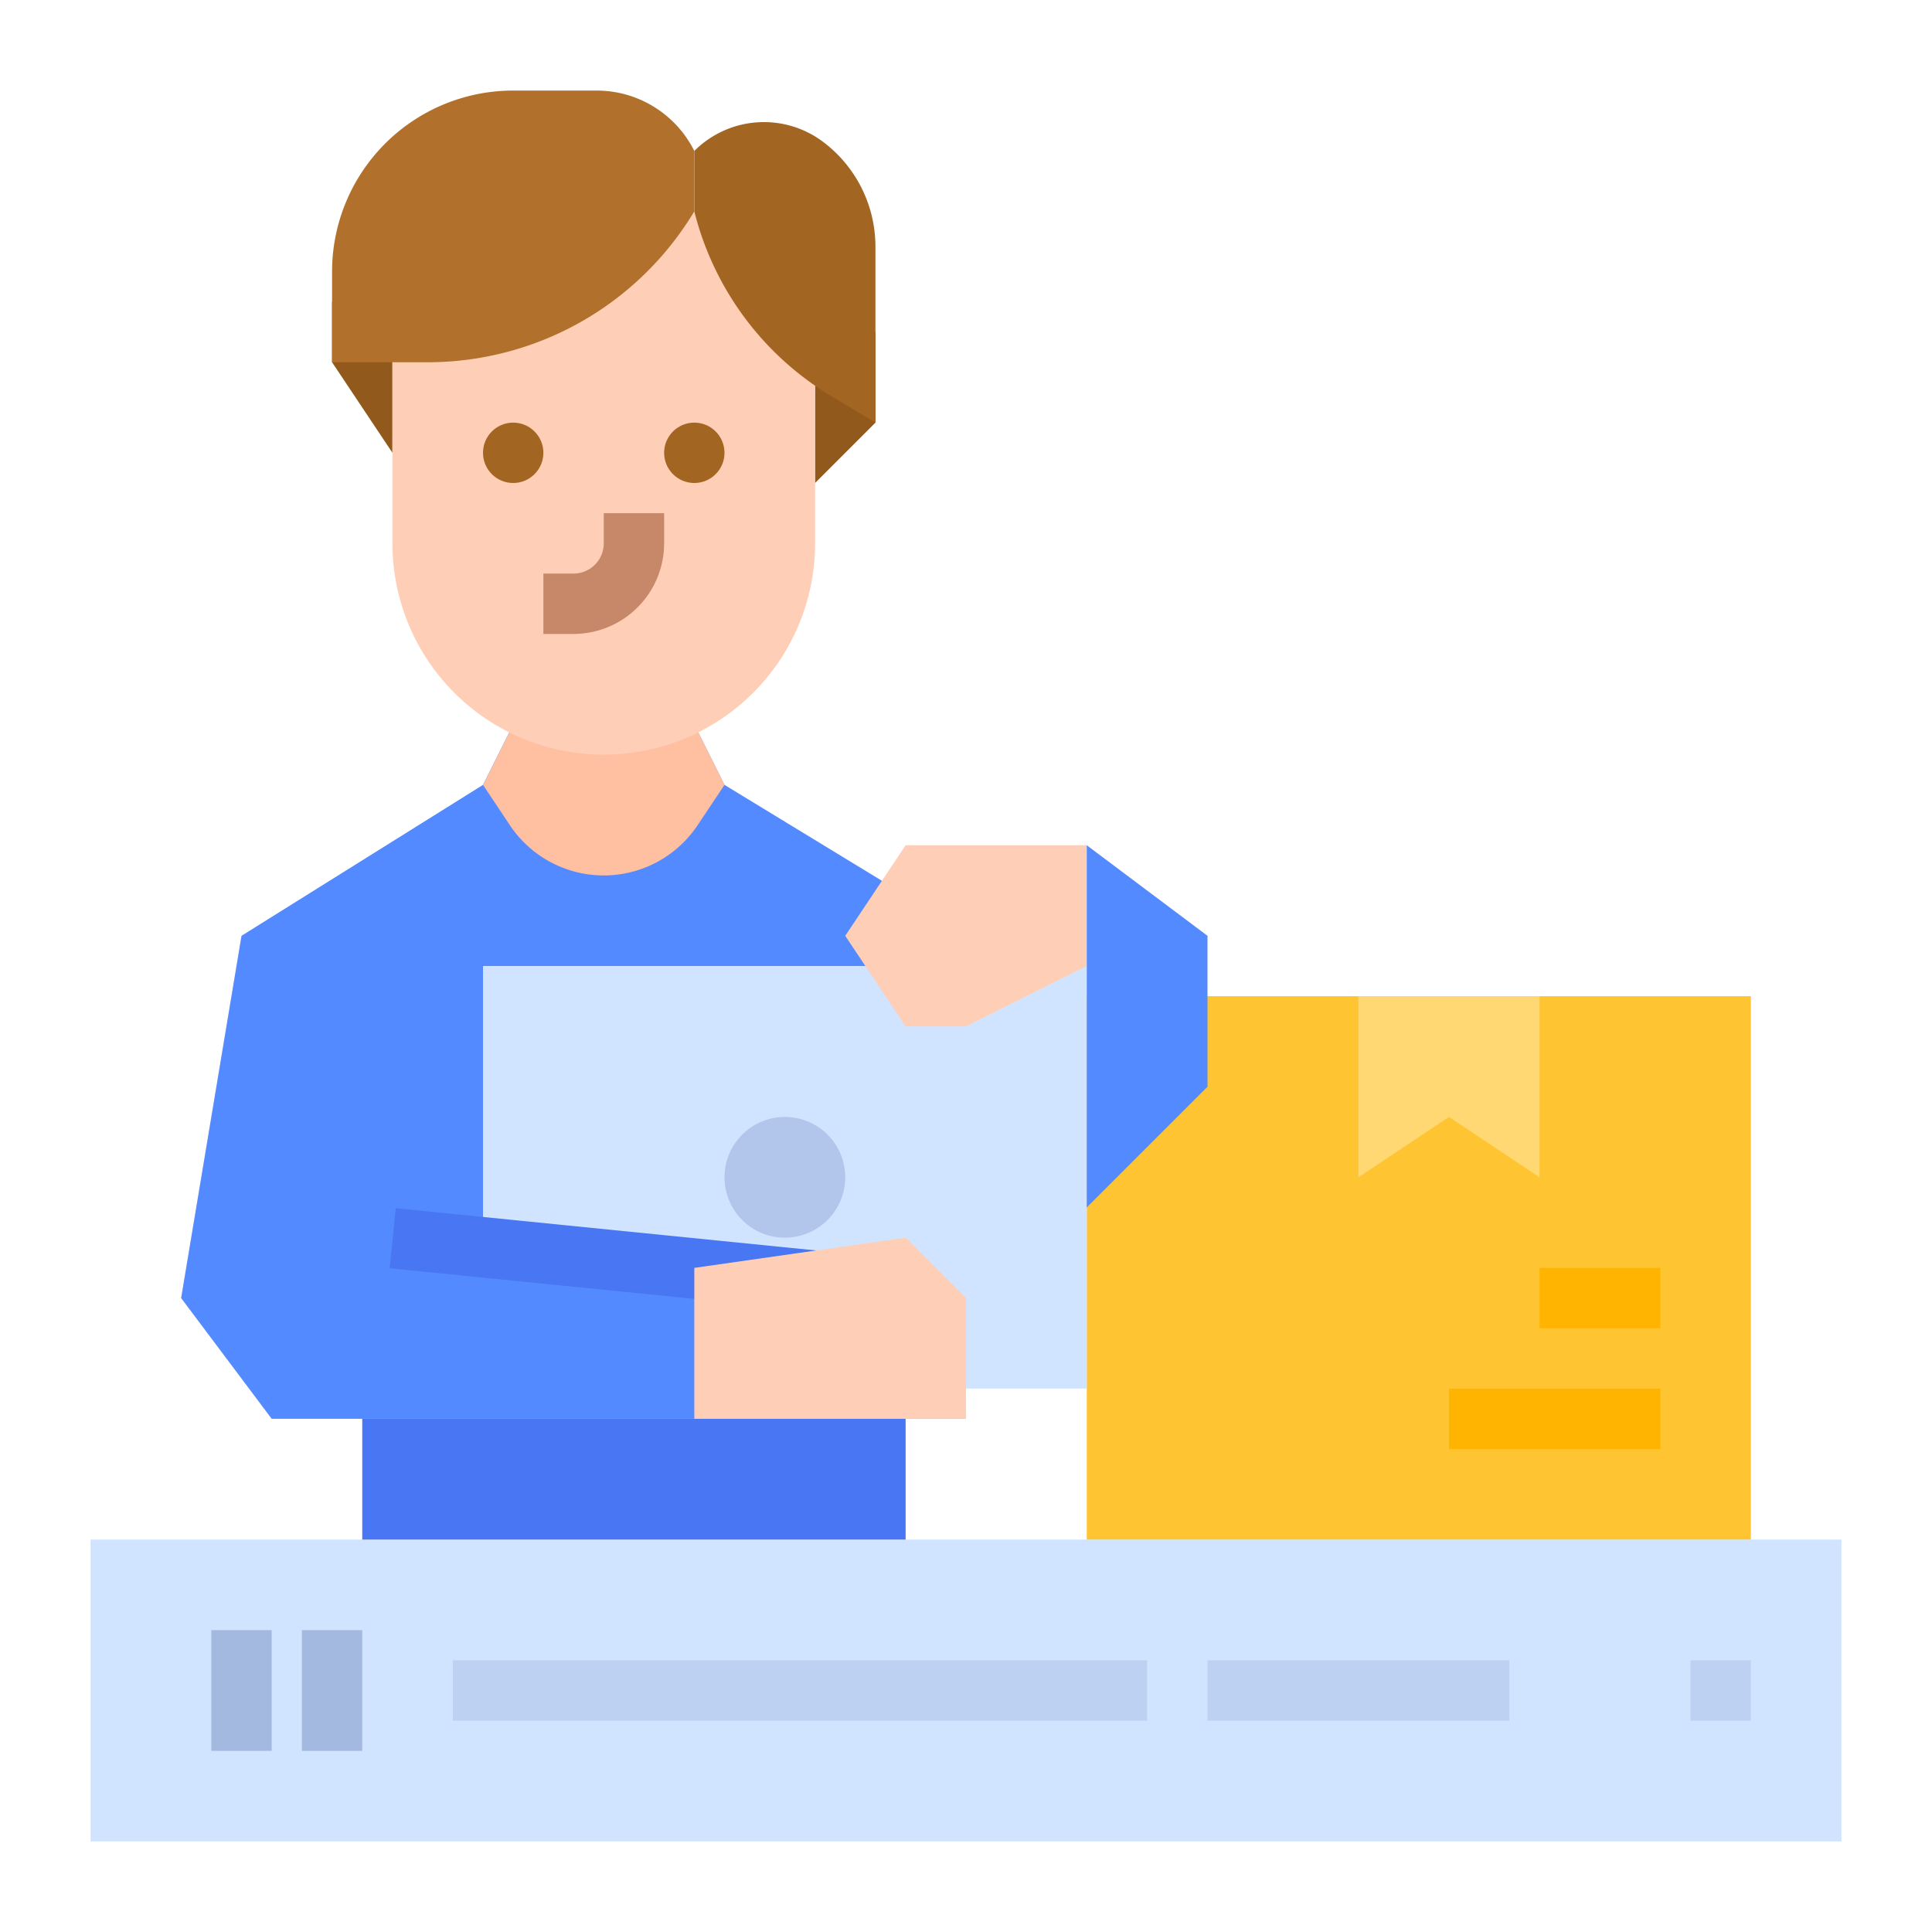 <?xml version="1.0" encoding="UTF-8"?> <svg xmlns="http://www.w3.org/2000/svg" id="flat" height="512" viewBox="0 0 512 512" width="512"><path d="m24 408h464v80h-464z" fill="#d1e4ff"></path><path d="m288 264h176v144h-176z" fill="#ffc431"></path><path d="m96 376h144v32h-144z" fill="#4976f2"></path><path d="m72 376-24-32 16-96 64-40 8-16h48l8 16 64 39v129z" fill="#548aff"></path><path d="m128 256v74.4l81.69 8.169 30.31 29.431h48v-112z" fill="#d1e4ff"></path><path d="m120 440h184v16h-184z" fill="#bdd1f2"></path><path d="m320 440h80v16h-80z" fill="#bdd1f2"></path><path d="m56 432h16v32h-16z" fill="#a4b9e0"></path><path d="m80 432h16v32h-16z" fill="#a4b9e0"></path><path d="m448 440h16v16h-16z" fill="#bdd1f2"></path><path d="m208 328a16 16 0 1 1 16-16 16.018 16.018 0 0 1 -16 16z" fill="#b2c6eb"></path><path d="m224 248 16 24h16l32-16v-32h-48z" fill="#ffceb6"></path><path d="m288 224 32 24v40l-32 32z" fill="#548aff"></path><path d="m154 275.511h15.999v116.579h-15.999z" fill="#4976f2" transform="matrix(.1 -.995 .995 .1 -186.262 461.783)"></path><path d="m184 376h72v-32l-16-16-56 8z" fill="#ffceb6"></path><path d="m192 208-7.125 10.687a29.896 29.896 0 0 1 -24.875 13.313 29.896 29.896 0 0 1 -24.875-13.313l-7.125-10.687 8-16h48z" fill="#ffbfa1"></path><path d="m360 264v48l24-16 24 16v-48z" fill="#ffd873"></path><path d="m408 336h32v16h-32z" fill="#ffb401"></path><path d="m384 368h56v16h-56z" fill="#ffb401"></path><path d="m216 128 16-16v-24h-16z" fill="#91591c"></path><path d="m104 120-16-24v-16h16z" fill="#91591c"></path><path d="m216 56v88a56 56 0 0 1 -56 56h-0a56 56 0 0 1 -56-56v-88z" fill="#ffceb6"></path><circle cx="136" cy="120" fill="#a36522" r="8"></circle><circle cx="184" cy="120" fill="#a36522" r="8"></circle><path d="m152 168h-8v-16h8a8.009 8.009 0 0 0 8-8v-8h16v8a24.027 24.027 0 0 1 -24 24z" fill="#c78869"></path><path d="m184 40a26.09 26.09 0 0 1 34.102-2.424 34.745 34.745 0 0 1 13.898 27.796v46.627l-11.716-7.029a79.632 79.632 0 0 1 -36.284-48.971z" fill="#a36522"></path><path d="m184 56a82.388 82.388 0 0 1 -70.648 40h-25.352v-24a48 48 0 0 1 48-48h22.111a28.944 28.944 0 0 1 25.889 16z" fill="#b1712c"></path></svg> 